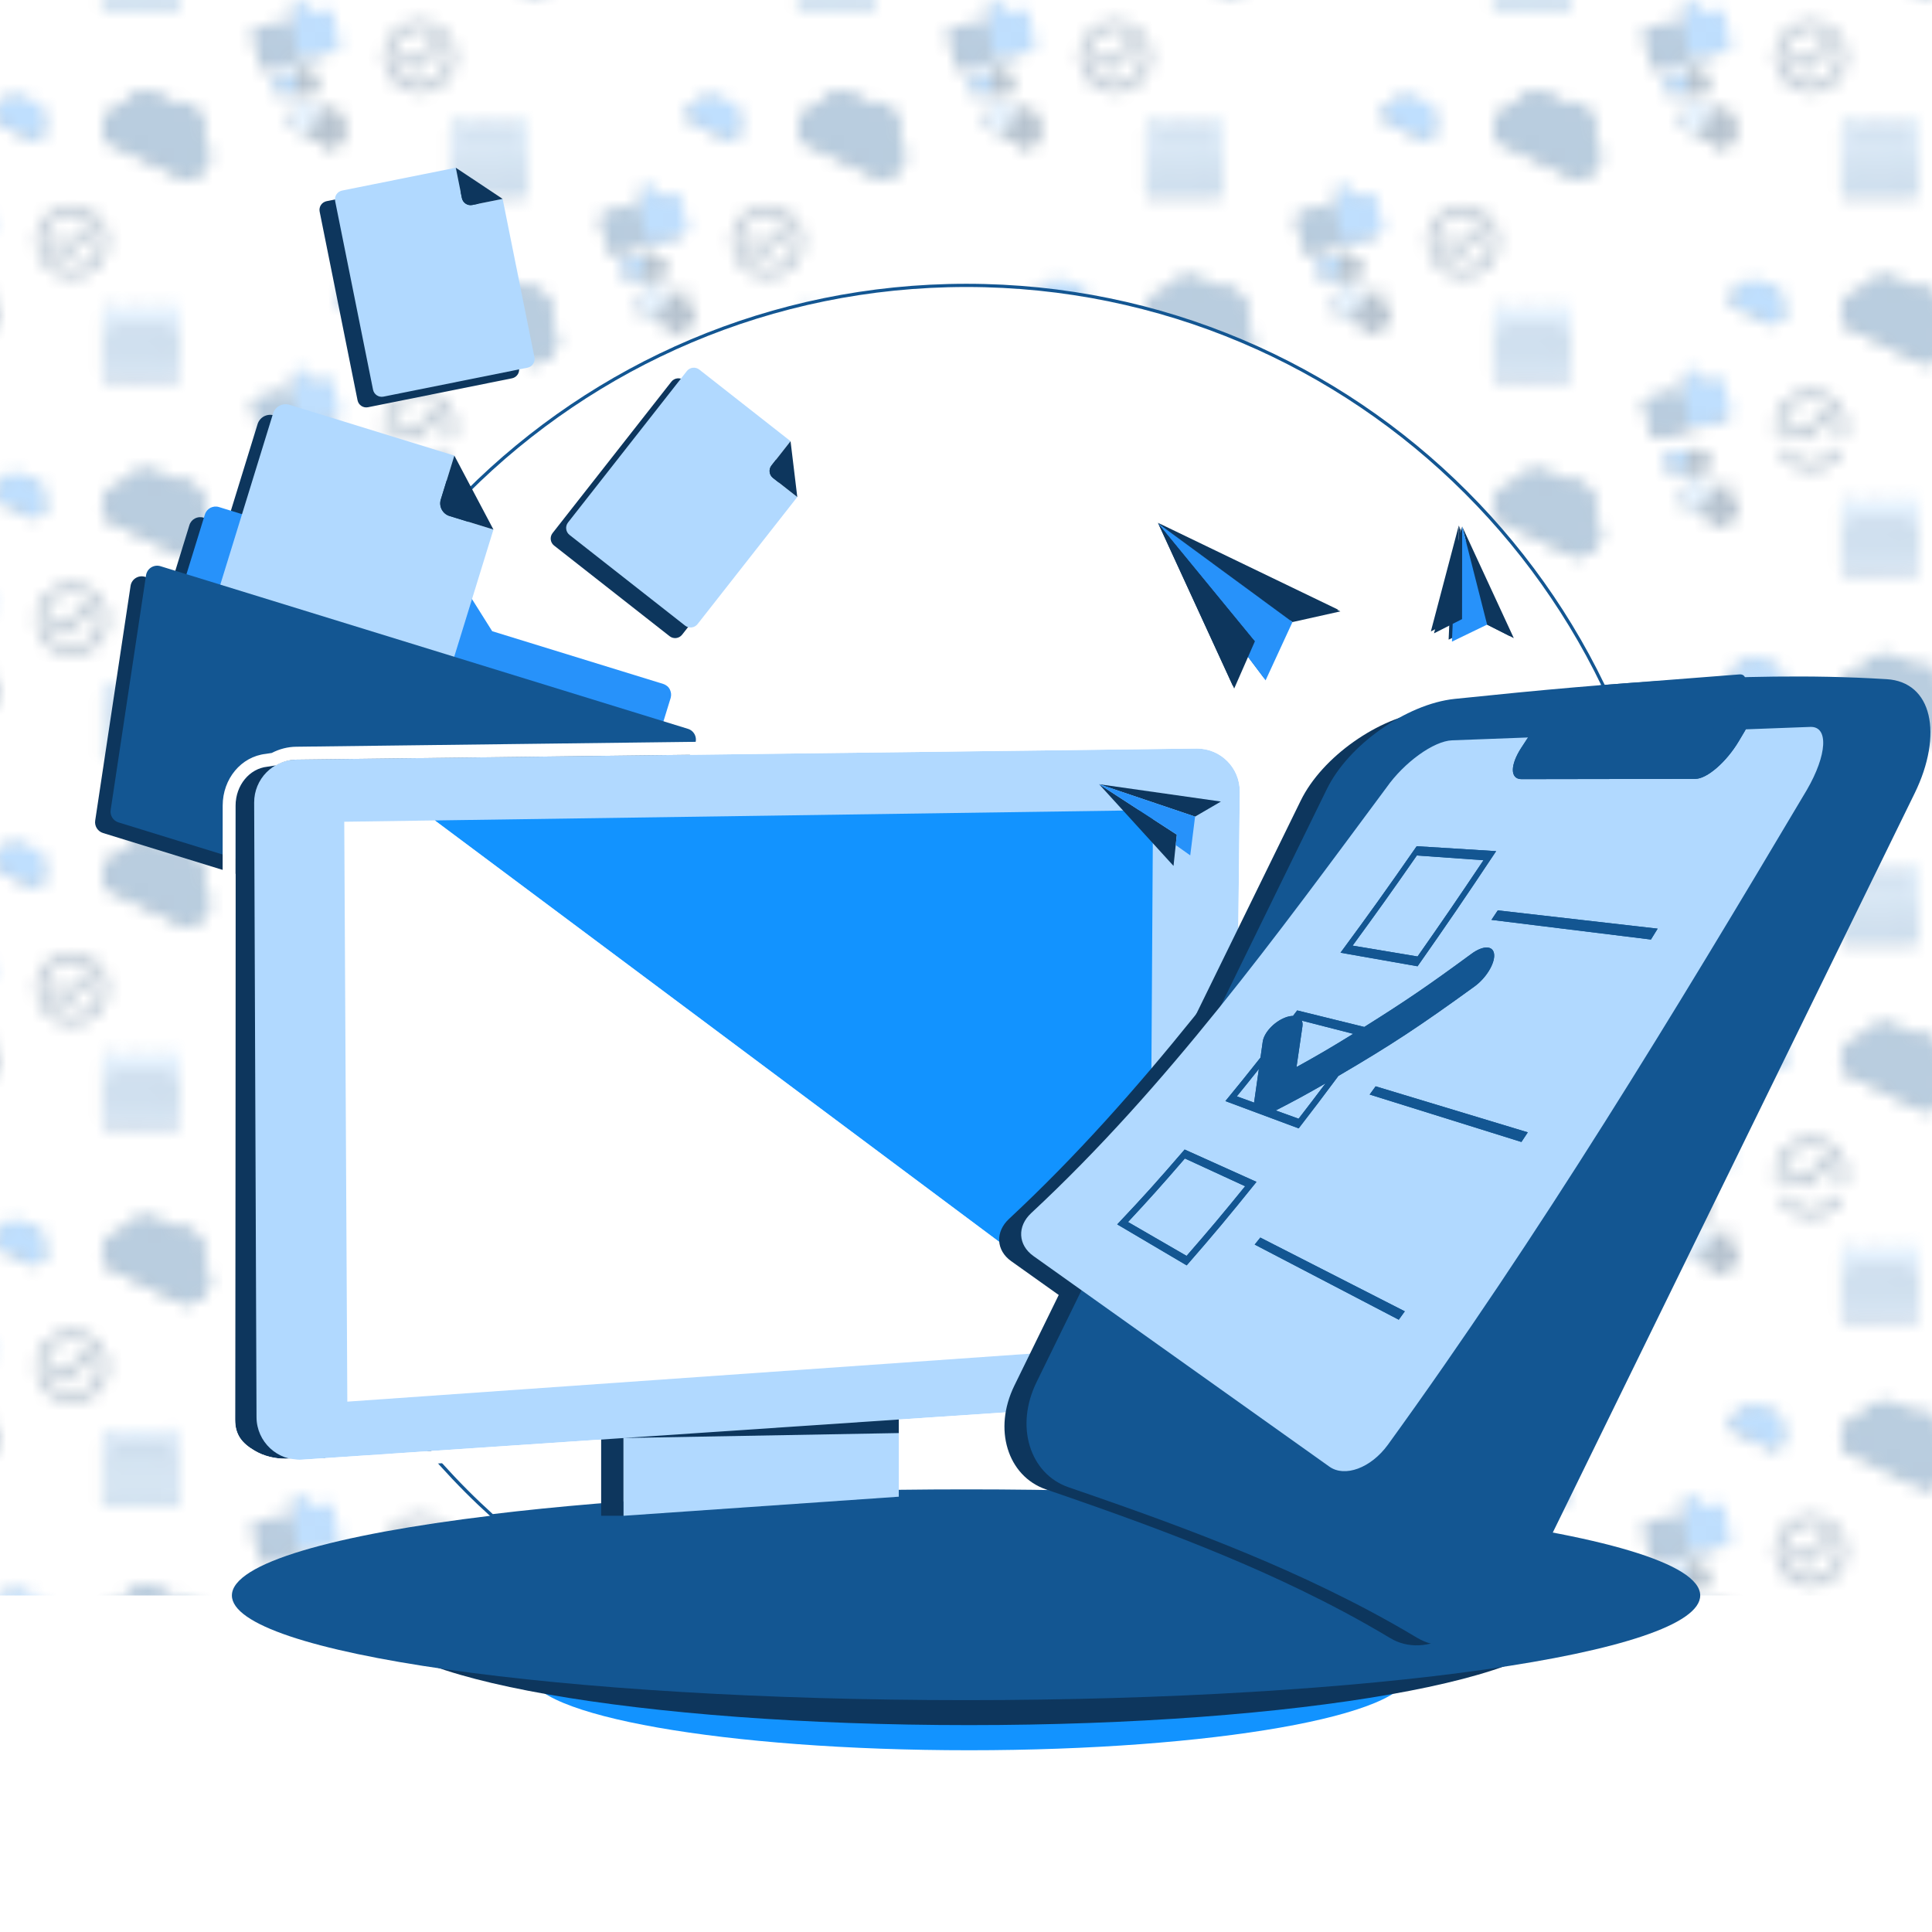 <?xml version="1.0" encoding="UTF-8"?>
<svg xmlns="http://www.w3.org/2000/svg" xmlns:xlink="http://www.w3.org/1999/xlink" version="1.1" viewBox="0 0 150 149.998">
  <defs>
    <style>
      .cls-1 {
        fill: none;
      }

      .cls-1, .cls-2, .cls-3, .cls-4, .cls-5, .cls-6, .cls-7, .cls-8, .cls-9, .cls-10, .cls-11, .cls-12 {
        stroke-width: 0px;
      }

      .cls-2 {
        fill: #0d365d;
      }

      .cls-3 {
        fill: #0d365d;
      }

      .cls-4 {
        fill: #135692;
      }

      .cls-13 {
        stroke: #135692;
        stroke-miterlimit: 10;
        stroke-width: .25px;
      }

      .cls-13, .cls-10 {
        fill: #fff;
      }

      .cls-5 {
        fill: #2792fa;
      }

      .cls-6 {
        fill: #b1d9ff;
      }

      .cls-7 {
        fill: #b1d9ff;
      }

      .cls-8 {
        fill: #2792fa;
      }

      .cls-9 {
        fill: #1293ff;
      }

      .cls-11 {
        fill: #135692;
      }

      .cls-12 {
        fill: url(#Pattern);
        opacity: .3;
      }
    </style>
    <pattern id="Pattern" x="0" y="0" width="54" height="57.325" patternTransform="translate(-175 324.999)" patternUnits="userSpaceOnUse" viewBox="0 0 54 57.325">
      <g>
        <rect class="cls-1" width="54" height="57.325"/>
        <g>
          <path class="cls-2" d="M55.968,50.238c-.247.519-.704.867-1.226.99-.121.031-.244.048-.368.05l-6.107-2.904-.144-.227c-.248-.472-.278-1.051-.031-1.57.269-.566.804-.921,1.381-.982l.002-.004c.569-.936,1.766-1.307,2.778-.826.31.147.567.358.765.611.495-.149,1.042-.119,1.542.119,1.023.487,1.489,1.671,1.096,2.712.494.531.644,1.331.312,2.03Z"/>
          <path class="cls-2" d="M43.369,47.703c-.125.262-.356.439-.62.501-.061.016-.123.024-.186.025l-3.089-1.469-.073-.115c-.126-.239-.141-.532-.016-.794.136-.286.407-.466.699-.497l.001-.002c.288-.473.893-.661,1.405-.418.157.075.287.181.387.309.25-.075.527-.06.78.06.518.246.753.845.554,1.372.25.269.326.673.158,1.027Z"/>
          <path class="cls-2" d="M45.588,58.877c-1.542,0-2.796-1.254-2.796-2.796s1.254-2.796,2.796-2.796,2.796,1.254,2.796,2.796-1.254,2.796-2.796,2.796ZM45.588,53.946c-1.177,0-2.134.958-2.134,2.134s.958,2.134,2.134,2.134,2.134-.957,2.134-2.134-.957-2.134-2.134-2.134Z"/>
          <path class="cls-2" d="M45.108,57.236c-.088,0-.172-.035-.234-.097l-.69-.69c-.129-.129-.129-.339,0-.468s.339-.129.468,0l.456.456,1.416-1.416c.129-.129.339-.129.468,0s.129.339,0,.468l-1.65,1.65c-.062.062-.146.097-.234.097Z"/>
          <path class="cls-4" d="M56.088,50.139c-.247.519-.704.867-1.226.99-.121.031-.244.048-.368.05l-6.107-2.904-.144-.227c-.248-.472-.278-1.051-.031-1.57.269-.566.804-.921,1.381-.982l.002-.004c.569-.936,1.766-1.307,2.778-.826.31.147.567.358.765.611.495-.149,1.042-.119,1.542.119,1.023.487,1.489,1.671,1.096,2.712.494.531.644,1.331.312,2.03Z"/>
          <path class="cls-8" d="M43.49,47.604c-.125.262-.356.439-.62.501-.061.016-.123.024-.186.025l-3.089-1.469-.073-.115c-.126-.239-.141-.532-.016-.794.136-.286.407-.466.699-.497l.001-.002c.288-.473.893-.661,1.405-.418.157.075.287.181.387.309.25-.075.527-.06.78.06.518.246.753.845.554,1.372.25.269.326.673.158,1.027Z"/>
          <g>
            <path class="cls-2" d="M53.597,32.687h-.57v-.318c0-.037-.03-.067-.067-.067h-.102c-.037,0-.067.03-.067.067v.318h-1.781v-.318c0-.037-.03-.067-.067-.067h-.102c-.037,0-.067.03-.067.067v.318h-1.79v-.318c0-.037-.03-.067-.067-.067h-.102c-.037,0-.067.03-.067.067v.318h-.559c-.133,0-.24.108-.24.24v5.173c0,.133.108.24.24.24h5.405c.133,0,.24-.108.24-.24v-5.173c0-.133-.108-.24-.24-.24Z"/>
            <g>
              <rect class="cls-6" x="48.04" y="32.557" width="5.949" height="5.714" rx=".243" ry=".243"/>
              <rect class="cls-4" x="48.422" y="34.688" width=".853" height=".853" rx=".193" ry=".193"/>
              <rect class="cls-4" x="49.51" y="34.688" width=".853" height=".853" rx=".193" ry=".193"/>
              <rect class="cls-4" x="50.599" y="34.688" width=".853" height=".853" rx=".193" ry=".193"/>
              <rect class="cls-4" x="51.688" y="34.688" width=".853" height=".853" rx=".193" ry=".193"/>
              <rect class="cls-4" x="52.776" y="34.688" width=".853" height=".853" rx=".193" ry=".193"/>
              <rect class="cls-4" x="48.422" y="35.875" width=".853" height=".853" rx=".193" ry=".193"/>
              <rect class="cls-4" x="49.51" y="35.875" width=".853" height=".853" rx=".193" ry=".193"/>
              <rect class="cls-4" x="50.599" y="35.875" width=".853" height=".853" rx=".193" ry=".193"/>
              <rect class="cls-4" x="51.688" y="35.875" width=".853" height=".853" rx=".193" ry=".193"/>
              <rect class="cls-4" x="52.776" y="35.875" width=".853" height=".853" rx=".193" ry=".193"/>
              <rect class="cls-4" x="48.422" y="37.063" width=".853" height=".853" rx=".193" ry=".193"/>
              <rect class="cls-4" x="49.51" y="37.063" width=".853" height=".853" rx=".193" ry=".193"/>
              <rect class="cls-4" x="50.599" y="37.063" width=".853" height=".853" rx=".193" ry=".193"/>
              <rect class="cls-4" x="51.688" y="37.063" width=".853" height=".853" rx=".193" ry=".193"/>
              <rect class="cls-4" x="52.776" y="37.063" width=".853" height=".853" rx=".193" ry=".193"/>
              <rect class="cls-4" x="48.422" y="33.581" width="5.208" height=".552" rx=".154" ry=".154"/>
              <rect class="cls-8" x="48.848" y="32.168" width=".238" height=".712" rx=".067" ry=".067"/>
              <rect class="cls-8" x="50.895" y="32.168" width=".238" height=".712" rx=".067" ry=".067"/>
              <rect class="cls-8" x="52.933" y="32.168" width=".238" height=".712" rx=".067" ry=".067"/>
            </g>
          </g>
        </g>
        <g>
          <g>
            <path class="cls-2" d="M35.822,56.277l-.038-.144.386-.101c.169.165.416.242.661.177l1.95-.513c.263-.069.419-.338.35-.6l-.559-2.126c-.069-.263-.338-.419-.601-.35l-1.326.349-.254-.963c-.024-.092-.119-.148-.212-.123l-.317.084c-.072.019-.124.082-.129.156l-.084,1.262c-.123.161-.177.374-.125.586l-.29.076-.085-.325c-.031-.119-.153-.19-.272-.159l-2.12.558c-.119.031-.19.153-.159.272l.673,2.557c.031.119.153.19.272.159l2.12-.558c.119-.031.19-.153.159-.272Z"/>
            <path class="cls-2" d="M35.666,58.902l.002-.074.197.005c.057.102.164.172.289.176l.997.027c.134.004.246-.102.25-.236l.029-1.086c.004-.134-.102-.246-.236-.25l-.678-.018.013-.492c.001-.047-.036-.087-.083-.088l-.162-.004c-.037-.001-.07.022-.083.056l-.215.587c-.081.06-.136.153-.141.261l-.148-.004.004-.166c.002-.061-.046-.111-.107-.113l-1.083-.029c-.061-.002-.111.046-.113.107l-.035,1.307c-.002.061.046.111.107.113l1.083.029c.061.002.111-.046.113-.107Z"/>
          </g>
          <g>
            <path class="cls-8" d="M38.173,52.369l-1.352.356-.258-.982c-.025-.094-.121-.151-.216-.126l-.324.085c-.073.019-.126.083-.131.159l-.086,1.286c-.126.165-.181.381-.128.597l-.295.078.56,2.129.393-.103c.172.168.424.246.674.181l1.988-.523c.268-.07.428-.345.357-.612l-.57-2.167c-.07-.268-.345-.428-.612-.357Z"/>
            <path class="cls-4" d="M35.018,53.329l-2.161.569c-.121.032-.194.156-.162.277l.686,2.607c.032.121.156.194.277.162l2.161-.569c.121-.032.194-.156.162-.277l-.039-.147-.56-2.129-.087-.331c-.032-.121-.156-.194-.277-.162Z"/>
          </g>
          <g>
            <path class="cls-2" d="M37.38,57.308l-.691-.019.014-.502c.001-.048-.037-.088-.085-.09l-.165-.004c-.037-.001-.071.022-.084.057l-.219.599c-.083.061-.139.156-.143.266l-.151-.004-.029,1.088.201.005c.058.104.167.176.295.179l1.016.027c.137.004.251-.104.254-.241l.03-1.108c.004-.137-.104-.251-.241-.254Z"/>
            <path class="cls-8" d="M35.75,57.326l-1.105-.03c-.062-.002-.114.047-.115.109l-.036,1.332c-.002.062.047.114.109.115l1.105.03c.062.002.114-.047.115-.109l.002-.075.029-1.088.005-.169c.002-.062-.047-.114-.109-.115Z"/>
          </g>
          <g>
            <path class="cls-2" d="M26.597,47.018h-.57v-.318c0-.037-.03-.067-.067-.067h-.102c-.037,0-.067.03-.067.067v.318h-1.781v-.318c0-.037-.03-.067-.067-.067h-.102c-.037,0-.067.03-.067.067v.318h-1.79v-.318c0-.037-.03-.067-.067-.067h-.102c-.037,0-.067.03-.067.067v.318h-.559c-.133,0-.24.108-.24.24v5.173c0,.133.108.24.24.24h5.405c.133,0,.24-.108.24-.24v-5.173c0-.133-.108-.24-.24-.24Z"/>
            <g>
              <rect class="cls-6" x="21.04" y="46.888" width="5.949" height="5.714" rx=".243" ry=".243"/>
              <rect class="cls-4" x="21.422" y="49.019" width=".853" height=".853" rx=".193" ry=".193"/>
              <rect class="cls-4" x="22.51" y="49.019" width=".853" height=".853" rx=".193" ry=".193"/>
              <rect class="cls-4" x="23.599" y="49.019" width=".853" height=".853" rx=".193" ry=".193"/>
              <rect class="cls-4" x="24.688" y="49.019" width=".853" height=".853" rx=".193" ry=".193"/>
              <rect class="cls-4" x="25.776" y="49.019" width=".853" height=".853" rx=".193" ry=".193"/>
              <rect class="cls-4" x="21.422" y="50.206" width=".853" height=".853" rx=".193" ry=".193"/>
              <rect class="cls-4" x="22.51" y="50.206" width=".853" height=".853" rx=".193" ry=".193"/>
              <rect class="cls-4" x="23.599" y="50.206" width=".853" height=".853" rx=".193" ry=".193"/>
              <rect class="cls-4" x="24.688" y="50.206" width=".853" height=".853" rx=".193" ry=".193"/>
              <rect class="cls-4" x="25.776" y="50.206" width=".853" height=".853" rx=".193" ry=".193"/>
              <rect class="cls-4" x="21.422" y="51.394" width=".853" height=".853" rx=".193" ry=".193"/>
              <rect class="cls-4" x="22.51" y="51.394" width=".853" height=".853" rx=".193" ry=".193"/>
              <rect class="cls-4" x="23.599" y="51.394" width=".853" height=".853" rx=".193" ry=".193"/>
              <rect class="cls-4" x="24.688" y="51.394" width=".853" height=".853" rx=".193" ry=".193"/>
              <rect class="cls-4" x="25.776" y="51.394" width=".853" height=".853" rx=".193" ry=".193"/>
              <rect class="cls-4" x="21.422" y="47.913" width="5.208" height=".552" rx=".154" ry=".154"/>
              <rect class="cls-8" x="21.848" y="46.499" width=".238" height=".712" rx=".067" ry=".067"/>
              <rect class="cls-8" x="23.895" y="46.499" width=".238" height=".712" rx=".067" ry=".067"/>
              <rect class="cls-8" x="25.933" y="46.499" width=".238" height=".712" rx=".067" ry=".067"/>
            </g>
          </g>
        </g>
        <g>
          <g>
            <path class="cls-2" d="M8.822,41.946l-.038-.144.386-.101c.169.165.416.242.661.177l1.95-.513c.263-.069.419-.338.35-.6l-.559-2.126c-.069-.263-.338-.419-.601-.35l-1.326.349-.254-.963c-.024-.092-.119-.148-.212-.123l-.317.084c-.072.019-.124.082-.129.156l-.084,1.262c-.123.161-.177.374-.125.586l-.29.076-.085-.325c-.031-.119-.153-.19-.272-.159l-2.12.558c-.119.031-.19.153-.159.272l.673,2.557c.031.119.153.19.272.159l2.12-.558c.119-.031.19-.153.159-.272Z"/>
            <path class="cls-2" d="M8.666,44.57l.002-.074.197.005c.057.102.164.172.289.176l.997.027c.134.004.246-.102.25-.236l.029-1.086c.004-.134-.102-.246-.236-.25l-.678-.018.013-.492c.001-.047-.036-.087-.083-.088l-.162-.004c-.037-.001-.07.022-.083.056l-.215.587c-.081.06-.136.153-.141.261l-.148-.004.004-.166c.002-.061-.046-.111-.107-.113l-1.083-.029c-.061-.002-.111.046-.113.107l-.035,1.307c-.002.061.046.111.107.113l1.083.029c.061.002.111-.046.113-.107Z"/>
            <path class="cls-2" d="M12.608,46.91l-.824-.442.321-.598c.031-.057.009-.129-.048-.16l-.197-.106c-.045-.024-.1-.017-.137.018l-.628.59c-.136.023-.262.104-.335.234l-.18-.097.108-.202c.04-.074.012-.166-.062-.206l-1.317-.706c-.074-.04-.166-.012-.206.062l-.852,1.588c-.04.074-.012.166.062.206l1.317.706c.074.04.166.012.206-.062l.048-.089.24.128c.008.161.095.314.247.395l1.211.65c.163.087.366.026.454-.137l.708-1.32c.087-.163.026-.366-.137-.454Z"/>
          </g>
          <path class="cls-2" d="M1.968,50.238c-.247.519-.704.867-1.226.99-.121.031-.244.048-.368.05l-6.107-2.904-.144-.227c-.248-.472-.278-1.051-.031-1.57.269-.566.804-.921,1.381-.982l.002-.004c.569-.936,1.766-1.307,2.778-.826.31.147.567.358.765.611.495-.149,1.042-.119,1.542.119,1.023.487,1.489,1.671,1.096,2.712.494.531.644,1.331.312,2.03Z"/>
          <path class="cls-4" d="M2.088,50.139c-.247.519-.704.867-1.226.99-.121.031-.244.048-.368.05l-6.107-2.904-.144-.227c-.248-.472-.278-1.051-.031-1.57.269-.566.804-.921,1.381-.982l.002-.004c.569-.936,1.766-1.307,2.778-.826.31.147.567.358.765.611.495-.149,1.042-.119,1.542.119,1.023.487,1.489,1.671,1.096,2.712.494.531.644,1.331.312,2.03Z"/>
          <g>
            <path class="cls-8" d="M11.173,38.038l-1.352.356-.258-.982c-.025-.094-.121-.151-.216-.126l-.324.085c-.073.019-.126.083-.131.159l-.086,1.286c-.126.165-.181.381-.128.597l-.295.078.56,2.129.393-.103c.172.168.424.246.674.181l1.988-.523c.268-.07.428-.345.357-.612l-.57-2.167c-.07-.268-.345-.428-.612-.357Z"/>
            <path class="cls-4" d="M8.018,38.998l-2.161.569c-.121.032-.194.156-.162.277l.686,2.607c.032.121.156.194.277.162l2.161-.569c.121-.032.194-.156.162-.277l-.039-.147-.56-2.129-.087-.331c-.032-.121-.156-.194-.277-.162Z"/>
          </g>
          <g>
            <path class="cls-2" d="M10.38,42.977l-.691-.019.014-.502c.001-.048-.037-.088-.085-.09l-.165-.004c-.037-.001-.071.022-.084.057l-.219.599c-.083.061-.139.156-.143.266l-.151-.004-.029,1.088.201.005c.058.104.167.176.295.179l1.016.027c.137.004.251-.104.254-.241l.03-1.108c.004-.137-.104-.251-.241-.254Z"/>
            <path class="cls-8" d="M8.75,42.995l-1.105-.03c-.062-.002-.114.047-.115.109l-.036,1.332c-.002.062.047.114.109.115l1.105.03c.062.002.114-.047.115-.109l.002-.075.029-1.088.005-.169c.002-.062-.047-.114-.109-.115Z"/>
          </g>
          <g>
            <path class="cls-2" d="M12.842,46.828l-.84-.45.327-.61c.031-.059.009-.132-.049-.163l-.201-.108c-.046-.024-.102-.017-.139.018l-.64.602c-.139.024-.267.106-.341.238l-.183-.098-.709,1.322.244.131c.008.164.097.32.252.403l1.235.662c.166.089.373.027.463-.14l.722-1.346c.089-.166.027-.373-.14-.463Z"/>
            <path class="cls-6" d="M10.822,45.841l-1.342-.72c-.075-.04-.169-.012-.21.063l-.869,1.619c-.04.075-.012.169.063.21l1.342.72c.075.04.169.012.21-.063l.049-.091.709-1.322.11-.206c.04-.075.012-.169-.063-.21Z"/>
          </g>
        </g>
        <g>
          <path class="cls-2" d="M55.968,21.576c-.247.519-.704.867-1.226.99-.121.031-.244.048-.368.05l-6.107-2.904-.144-.227c-.248-.472-.278-1.051-.031-1.57.269-.566.804-.921,1.381-.982l.002-.004c.569-.936,1.766-1.307,2.778-.826.31.147.567.358.765.611.495-.149,1.042-.119,1.542.119,1.023.487,1.489,1.671,1.096,2.712.494.531.644,1.331.312,2.03Z"/>
          <path class="cls-2" d="M43.369,19.041c-.125.262-.356.439-.62.501-.061.016-.123.024-.186.025l-3.089-1.469-.073-.115c-.126-.239-.141-.532-.016-.794.136-.286.407-.466.699-.497l.001-.002c.288-.473.893-.661,1.405-.418.157.075.287.181.387.309.25-.075.527-.06.78.06.518.246.753.845.554,1.372.25.269.326.673.158,1.027Z"/>
          <path class="cls-2" d="M45.588,30.214c-1.542,0-2.796-1.254-2.796-2.796s1.254-2.796,2.796-2.796,2.796,1.254,2.796,2.796-1.254,2.796-2.796,2.796ZM45.588,25.284c-1.177,0-2.134.958-2.134,2.134s.958,2.134,2.134,2.134,2.134-.957,2.134-2.134-.957-2.134-2.134-2.134Z"/>
          <path class="cls-2" d="M45.108,28.574c-.088,0-.172-.035-.234-.097l-.69-.69c-.129-.129-.129-.339,0-.468s.339-.129.468,0l.456.456,1.416-1.416c.129-.129.339-.129.468,0s.129.339,0,.468l-1.65,1.65c-.062.062-.146.097-.234.097Z"/>
          <path class="cls-4" d="M56.088,21.476c-.247.519-.704.867-1.226.99-.121.031-.244.048-.368.05l-6.107-2.904-.144-.227c-.248-.472-.278-1.051-.031-1.57.269-.566.804-.921,1.381-.982l.002-.004c.569-.936,1.766-1.307,2.778-.826.31.147.567.358.765.611.495-.149,1.042-.119,1.542.119,1.023.487,1.489,1.671,1.096,2.712.494.531.644,1.331.312,2.03Z"/>
          <path class="cls-8" d="M43.49,18.941c-.125.262-.356.439-.62.501-.061.016-.123.024-.186.025l-3.089-1.469-.073-.115c-.126-.239-.141-.532-.016-.794.136-.286.407-.466.699-.497l.001-.002c.288-.473.893-.661,1.405-.418.157.075.287.181.387.309.25-.075.527-.06.78.06.518.246.753.845.554,1.372.25.269.326.673.158,1.027Z"/>
          <g>
            <path class="cls-2" d="M53.597,4.024h-.57v-.318c0-.037-.03-.067-.067-.067h-.102c-.037,0-.067.03-.067.067v.318h-1.781v-.318c0-.037-.03-.067-.067-.067h-.102c-.037,0-.067.03-.067.067v.318h-1.79v-.318c0-.037-.03-.067-.067-.067h-.102c-.037,0-.067.03-.067.067v.318h-.559c-.133,0-.24.108-.24.24v5.173c0,.133.108.24.24.24h5.405c.133,0,.24-.108.24-.24v-5.173c0-.133-.108-.24-.24-.24Z"/>
            <g>
              <rect class="cls-6" x="48.04" y="3.894" width="5.949" height="5.714" rx=".243" ry=".243"/>
              <rect class="cls-4" x="48.422" y="6.025" width=".853" height=".853" rx=".193" ry=".193"/>
              <rect class="cls-4" x="49.51" y="6.025" width=".853" height=".853" rx=".193" ry=".193"/>
              <rect class="cls-4" x="50.599" y="6.025" width=".853" height=".853" rx=".193" ry=".193"/>
              <rect class="cls-4" x="51.688" y="6.025" width=".853" height=".853" rx=".193" ry=".193"/>
              <rect class="cls-4" x="52.776" y="6.025" width=".853" height=".853" rx=".193" ry=".193"/>
              <rect class="cls-4" x="48.422" y="7.213" width=".853" height=".853" rx=".193" ry=".193"/>
              <rect class="cls-4" x="49.51" y="7.213" width=".853" height=".853" rx=".193" ry=".193"/>
              <rect class="cls-4" x="50.599" y="7.213" width=".853" height=".853" rx=".193" ry=".193"/>
              <rect class="cls-4" x="51.688" y="7.213" width=".853" height=".853" rx=".193" ry=".193"/>
              <rect class="cls-4" x="52.776" y="7.213" width=".853" height=".853" rx=".193" ry=".193"/>
              <rect class="cls-4" x="48.422" y="8.4" width=".853" height=".853" rx=".193" ry=".193"/>
              <rect class="cls-4" x="49.51" y="8.4" width=".853" height=".853" rx=".193" ry=".193"/>
              <rect class="cls-4" x="50.599" y="8.4" width=".853" height=".853" rx=".193" ry=".193"/>
              <rect class="cls-4" x="51.688" y="8.4" width=".853" height=".853" rx=".193" ry=".193"/>
              <rect class="cls-4" x="52.776" y="8.4" width=".853" height=".853" rx=".193" ry=".193"/>
              <rect class="cls-4" x="48.422" y="4.919" width="5.208" height=".552" rx=".154" ry=".154"/>
              <rect class="cls-8" x="48.848" y="3.505" width=".238" height=".712" rx=".067" ry=".067"/>
              <rect class="cls-8" x="50.895" y="3.505" width=".238" height=".712" rx=".067" ry=".067"/>
              <rect class="cls-8" x="52.933" y="3.505" width=".238" height=".712" rx=".067" ry=".067"/>
            </g>
          </g>
        </g>
        <g>
          <g>
            <path class="cls-2" d="M35.822,27.614l-.038-.144.386-.101c.169.165.416.242.661.177l1.95-.513c.263-.069.419-.338.35-.6l-.559-2.126c-.069-.263-.338-.419-.601-.35l-1.326.349-.254-.963c-.024-.092-.119-.148-.212-.123l-.317.084c-.072.019-.124.082-.129.156l-.084,1.262c-.123.161-.177.374-.125.586l-.29.076-.085-.325c-.031-.119-.153-.19-.272-.159l-2.12.558c-.119.031-.19.153-.159.272l.673,2.557c.031.119.153.19.272.159l2.12-.558c.119-.031.19-.153.159-.272Z"/>
            <path class="cls-2" d="M35.666,30.239l.002-.074.197.005c.057.102.164.172.289.176l.997.027c.134.004.246-.102.25-.236l.029-1.086c.004-.134-.102-.246-.236-.25l-.678-.018.013-.492c.001-.047-.036-.087-.083-.088l-.162-.004c-.037-.001-.07.022-.083.056l-.215.587c-.081.06-.136.153-.141.261l-.148-.004.004-.166c.002-.061-.046-.111-.107-.113l-1.083-.029c-.061-.002-.111.046-.113.107l-.035,1.307c-.002.061.046.111.107.113l1.083.029c.061.002.111-.046.113-.107Z"/>
            <path class="cls-2" d="M39.608,32.578l-.824-.442.321-.598c.031-.057.009-.129-.048-.16l-.197-.106c-.045-.024-.1-.017-.137.018l-.628.59c-.136.023-.262.104-.335.234l-.18-.097.108-.202c.04-.074.012-.166-.062-.206l-1.317-.706c-.074-.04-.166-.012-.206.062l-.852,1.588c-.04.074-.012.166.062.206l1.317.706c.074.04.166.012.206-.062l.048-.089.24.128c.008.161.095.314.247.395l1.211.65c.163.087.366.026.454-.137l.708-1.32c.087-.163.026-.366-.137-.454Z"/>
          </g>
          <path class="cls-2" d="M28.968,35.907c-.247.519-.704.867-1.226.99-.121.031-.244.048-.368.05l-6.107-2.904-.144-.227c-.248-.472-.278-1.051-.031-1.57.269-.566.804-.921,1.381-.982l.002-.004c.569-.936,1.766-1.307,2.778-.826.31.147.567.358.765.611.495-.149,1.042-.119,1.542.119,1.023.487,1.489,1.671,1.096,2.712.494.531.644,1.331.312,2.03Z"/>
          <path class="cls-2" d="M16.369,33.372c-.125.262-.356.439-.62.501-.061.016-.123.024-.186.025l-3.089-1.469-.073-.115c-.126-.239-.141-.532-.016-.794.136-.286.407-.466.699-.497l.001-.002c.288-.473.893-.661,1.405-.418.157.075.287.181.387.309.25-.075.527-.06.78.06.518.246.753.845.554,1.372.25.269.326.673.158,1.027Z"/>
          <path class="cls-2" d="M18.588,44.545c-1.542,0-2.796-1.254-2.796-2.796s1.254-2.796,2.796-2.796,2.796,1.254,2.796,2.796-1.254,2.796-2.796,2.796ZM18.588,39.615c-1.177,0-2.134.958-2.134,2.134s.958,2.134,2.134,2.134,2.134-.957,2.134-2.134-.957-2.134-2.134-2.134Z"/>
          <path class="cls-2" d="M18.108,42.905c-.088,0-.172-.035-.234-.097l-.69-.69c-.129-.129-.129-.339,0-.468s.339-.129.468,0l.456.456,1.416-1.416c.129-.129.339-.129.468,0s.129.339,0,.468l-1.65,1.65c-.062.062-.146.097-.234.097Z"/>
          <path class="cls-4" d="M29.088,35.807c-.247.519-.704.867-1.226.99-.121.031-.244.048-.368.05l-6.107-2.904-.144-.227c-.248-.472-.278-1.051-.031-1.57.269-.566.804-.921,1.381-.982l.002-.004c.569-.936,1.766-1.307,2.778-.826.31.147.567.358.765.611.495-.149,1.042-.119,1.542.119,1.023.487,1.489,1.671,1.096,2.712.494.531.644,1.331.312,2.03Z"/>
          <path class="cls-8" d="M16.49,33.272c-.125.262-.356.439-.62.501-.061.016-.123.024-.186.025l-3.089-1.469-.073-.115c-.126-.239-.141-.532-.016-.794.136-.286.407-.466.699-.497l.001-.002c.288-.473.893-.661,1.405-.418.157.075.287.181.387.309.25-.075.527-.06.78.06.518.246.753.845.554,1.372.25.269.326.673.158,1.027Z"/>
          <g>
            <path class="cls-8" d="M38.173,23.706l-1.352.356-.258-.982c-.025-.094-.121-.151-.216-.126l-.324.085c-.073.019-.126.083-.131.159l-.086,1.286c-.126.165-.181.381-.128.597l-.295.078.56,2.129.393-.103c.172.168.424.246.674.181l1.988-.523c.268-.07.428-.345.357-.612l-.57-2.167c-.07-.268-.345-.428-.612-.357Z"/>
            <path class="cls-4" d="M35.018,24.667l-2.161.569c-.121.032-.194.156-.162.277l.686,2.607c.032.121.156.194.277.162l2.161-.569c.121-.032.194-.156.162-.277l-.039-.147-.56-2.129-.087-.331c-.032-.121-.156-.194-.277-.162Z"/>
          </g>
          <g>
            <path class="cls-2" d="M37.38,28.646l-.691-.019.014-.502c.001-.048-.037-.088-.085-.09l-.165-.004c-.037-.001-.071.022-.084.057l-.219.599c-.083.061-.139.156-.143.266l-.151-.004-.029,1.088.201.005c.058.104.167.176.295.179l1.016.027c.137.004.251-.104.254-.241l.03-1.108c.004-.137-.104-.251-.241-.254Z"/>
            <path class="cls-8" d="M35.75,28.664l-1.105-.03c-.062-.002-.114.047-.115.109l-.036,1.332c-.002.062.047.114.109.115l1.105.03c.062.002.114-.047.115-.109l.002-.075.029-1.088.005-.169c.002-.062-.047-.114-.109-.115Z"/>
          </g>
          <g>
            <path class="cls-2" d="M39.842,32.496l-.84-.45.327-.61c.031-.059.009-.132-.049-.163l-.201-.108c-.046-.024-.102-.017-.139.018l-.64.602c-.139.024-.267.106-.341.238l-.183-.098-.709,1.322.244.131c.008.164.097.32.252.403l1.235.662c.166.089.373.027.463-.14l.722-1.346c.089-.166.027-.373-.14-.463Z"/>
            <path class="cls-6" d="M37.822,31.51l-1.342-.72c-.075-.04-.169-.012-.21.063l-.869,1.619c-.04.075-.012.169.063.21l1.342.72c.075.04.169.012.21-.063l.049-.091.709-1.322.11-.206c.04-.075.012-.169-.063-.21Z"/>
          </g>
          <g>
            <path class="cls-2" d="M26.597,18.355h-.57v-.318c0-.037-.03-.067-.067-.067h-.102c-.037,0-.067.03-.067.067v.318h-1.781v-.318c0-.037-.03-.067-.067-.067h-.102c-.037,0-.067.03-.067.067v.318h-1.79v-.318c0-.037-.03-.067-.067-.067h-.102c-.037,0-.067.03-.067.067v.318h-.559c-.133,0-.24.108-.24.24v5.173c0,.133.108.24.24.24h5.405c.133,0,.24-.108.24-.24v-5.173c0-.133-.108-.24-.24-.24Z"/>
            <g>
              <rect class="cls-6" x="21.04" y="18.226" width="5.949" height="5.714" rx=".243" ry=".243"/>
              <rect class="cls-4" x="21.422" y="20.356" width=".853" height=".853" rx=".193" ry=".193"/>
              <rect class="cls-4" x="22.51" y="20.356" width=".853" height=".853" rx=".193" ry=".193"/>
              <rect class="cls-4" x="23.599" y="20.356" width=".853" height=".853" rx=".193" ry=".193"/>
              <rect class="cls-4" x="24.688" y="20.356" width=".853" height=".853" rx=".193" ry=".193"/>
              <rect class="cls-4" x="25.776" y="20.356" width=".853" height=".853" rx=".193" ry=".193"/>
              <rect class="cls-4" x="21.422" y="21.544" width=".853" height=".853" rx=".193" ry=".193"/>
              <rect class="cls-4" x="22.51" y="21.544" width=".853" height=".853" rx=".193" ry=".193"/>
              <rect class="cls-4" x="23.599" y="21.544" width=".853" height=".853" rx=".193" ry=".193"/>
              <rect class="cls-4" x="24.688" y="21.544" width=".853" height=".853" rx=".193" ry=".193"/>
              <rect class="cls-4" x="25.776" y="21.544" width=".853" height=".853" rx=".193" ry=".193"/>
              <rect class="cls-4" x="21.422" y="22.731" width=".853" height=".853" rx=".193" ry=".193"/>
              <rect class="cls-4" x="22.51" y="22.731" width=".853" height=".853" rx=".193" ry=".193"/>
              <rect class="cls-4" x="23.599" y="22.731" width=".853" height=".853" rx=".193" ry=".193"/>
              <rect class="cls-4" x="24.688" y="22.731" width=".853" height=".853" rx=".193" ry=".193"/>
              <rect class="cls-4" x="25.776" y="22.731" width=".853" height=".853" rx=".193" ry=".193"/>
              <rect class="cls-4" x="21.422" y="19.25" width="5.208" height=".552" rx=".154" ry=".154"/>
              <rect class="cls-8" x="21.848" y="17.837" width=".238" height=".712" rx=".067" ry=".067"/>
              <rect class="cls-8" x="23.895" y="17.837" width=".238" height=".712" rx=".067" ry=".067"/>
              <rect class="cls-8" x="25.933" y="17.837" width=".238" height=".712" rx=".067" ry=".067"/>
            </g>
          </g>
        </g>
        <g>
          <g>
            <path class="cls-2" d="M8.822,13.283l-.038-.144.386-.101c.169.165.416.242.661.177l1.95-.513c.263-.069.419-.338.35-.6l-.559-2.126c-.069-.263-.338-.419-.601-.35l-1.326.349-.254-.963c-.024-.092-.119-.148-.212-.123l-.317.084c-.072.019-.124.082-.129.156l-.084,1.262c-.123.161-.177.374-.125.586l-.29.076-.085-.325c-.031-.119-.153-.19-.272-.159l-2.12.558c-.119.031-.19.153-.159.272l.673,2.557c.031.119.153.19.272.159l2.12-.558c.119-.031.19-.153.159-.272Z"/>
            <path class="cls-2" d="M8.666,15.908l.002-.074.197.005c.057.102.164.172.289.176l.997.027c.134.004.246-.102.25-.236l.029-1.086c.004-.134-.102-.246-.236-.25l-.678-.018.013-.492c.001-.047-.036-.087-.083-.088l-.162-.004c-.037-.001-.07.022-.083.056l-.215.587c-.081.06-.136.153-.141.261l-.148-.004.004-.166c.002-.061-.046-.111-.107-.113l-1.083-.029c-.061-.002-.111.046-.113.107l-.035,1.307c-.002.061.046.111.107.113l1.083.029c.061.002.111-.046.113-.107Z"/>
            <path class="cls-2" d="M12.608,18.247l-.824-.442.321-.598c.031-.057.009-.129-.048-.16l-.197-.106c-.045-.024-.1-.017-.137.018l-.628.59c-.136.023-.262.104-.335.234l-.18-.097.108-.202c.04-.074.012-.166-.062-.206l-1.317-.706c-.074-.04-.166-.012-.206.062l-.852,1.588c-.04.074-.012.166.062.206l1.317.706c.074.04.166.012.206-.062l.048-.089.24.128c.008.161.095.314.247.395l1.211.65c.163.087.366.026.454-.137l.708-1.32c.087-.163.026-.366-.137-.454Z"/>
          </g>
          <path class="cls-2" d="M1.968,21.576c-.247.519-.704.867-1.226.99-.121.031-.244.048-.368.05l-6.107-2.904-.144-.227c-.248-.472-.278-1.051-.031-1.57.269-.566.804-.921,1.381-.982l.002-.004c.569-.936,1.766-1.307,2.778-.826.31.147.567.358.765.611.495-.149,1.042-.119,1.542.119,1.023.487,1.489,1.671,1.096,2.712.494.531.644,1.331.312,2.03Z"/>
          <path class="cls-4" d="M2.088,21.476c-.247.519-.704.867-1.226.99-.121.031-.244.048-.368.05l-6.107-2.904-.144-.227c-.248-.472-.278-1.051-.031-1.57.269-.566.804-.921,1.381-.982l.002-.004c.569-.936,1.766-1.307,2.778-.826.31.147.567.358.765.611.495-.149,1.042-.119,1.542.119,1.023.487,1.489,1.671,1.096,2.712.494.531.644,1.331.312,2.03Z"/>
          <g>
            <path class="cls-8" d="M11.173,9.375l-1.352.356-.258-.982c-.025-.094-.121-.151-.216-.126l-.324.085c-.073.019-.126.083-.131.159l-.086,1.286c-.126.165-.181.381-.128.597l-.295.078.56,2.129.393-.103c.172.168.424.246.674.181l1.988-.523c.268-.07.428-.345.357-.612l-.57-2.167c-.07-.268-.345-.428-.612-.357Z"/>
            <path class="cls-4" d="M8.018,10.336l-2.161.569c-.121.032-.194.156-.162.277l.686,2.607c.032.121.156.194.277.162l2.161-.569c.121-.032.194-.156.162-.277l-.039-.147-.56-2.129-.087-.331c-.032-.121-.156-.194-.277-.162Z"/>
          </g>
          <g>
            <path class="cls-2" d="M10.38,14.314l-.691-.019.014-.502c.001-.048-.037-.088-.085-.09l-.165-.004c-.037-.001-.071.022-.084.057l-.219.599c-.083.061-.139.156-.143.266l-.151-.004-.029,1.088.201.005c.058.104.167.176.295.179l1.016.027c.137.004.251-.104.254-.241l.03-1.108c.004-.137-.104-.251-.241-.254Z"/>
            <path class="cls-8" d="M8.75,14.333l-1.105-.03c-.062-.002-.114.047-.115.109l-.036,1.332c-.002.062.047.114.109.115l1.105.03c.062.002.114-.047.115-.109l.002-.075.029-1.088.005-.169c.002-.062-.047-.114-.109-.115Z"/>
          </g>
          <g>
            <path class="cls-2" d="M12.842,18.165l-.84-.45.327-.61c.031-.059.009-.132-.049-.163l-.201-.108c-.046-.024-.102-.017-.139.018l-.64.602c-.139.024-.267.106-.341.238l-.183-.098-.709,1.322.244.131c.008.164.097.32.252.403l1.235.662c.166.089.373.027.463-.14l.722-1.346c.089-.166.027-.373-.14-.463Z"/>
            <path class="cls-6" d="M10.822,17.179l-1.342-.72c-.075-.04-.169-.012-.21.063l-.869,1.619c-.04.075-.012.169.063.21l1.342.72c.075.04.169.012.21-.063l.049-.091.709-1.322.11-.206c.04-.075.012-.169-.063-.21Z"/>
          </g>
        </g>
        <path class="cls-2" d="M45.588,1.552c-1.542,0-2.796-1.254-2.796-2.796s1.254-2.796,2.796-2.796,2.796,1.254,2.796,2.796-1.254,2.796-2.796,2.796ZM45.588-3.379c-1.177,0-2.134.958-2.134,2.134s.958,2.134,2.134,2.134,2.134-.957,2.134-2.134-.957-2.134-2.134-2.134Z"/>
        <g>
          <g>
            <path class="cls-2" d="M35.666,1.577l.002-.074.197.005c.057.102.164.172.289.176l.997.027c.134.004.246-.102.25-.236l.029-1.086c.004-.134-.102-.246-.236-.25l-.678-.018.013-.492c.001-.047-.036-.087-.083-.088l-.162-.004c-.037-.001-.07.022-.083.056l-.215.587c-.081.06-.136.153-.141.261l-.148-.004.004-.166c.002-.061-.046-.111-.107-.113l-1.083-.029c-.061-.002-.111.046-.113.107l-.035,1.307c-.002.061.046.111.107.113l1.083.029c.061.002.111-.046.113-.107Z"/>
            <path class="cls-2" d="M39.608,3.916l-.824-.442.321-.598c.031-.057.009-.129-.048-.16l-.197-.106c-.045-.024-.1-.017-.137.018l-.628.59c-.136.023-.262.104-.335.234l-.18-.097.108-.202c.04-.074.012-.166-.062-.206l-1.317-.706c-.074-.04-.166-.012-.206.062l-.852,1.588c-.04.074-.012.166.062.206l1.317.706c.074.04.166.012.206-.062l.048-.089.24.128c.008.161.095.314.247.395l1.211.65c.163.087.366.026.454-.137l.708-1.32c.087-.163.026-.366-.137-.454Z"/>
          </g>
          <path class="cls-2" d="M28.968,7.244c-.247.519-.704.867-1.226.99-.121.031-.244.048-.368.05l-6.107-2.904-.144-.227c-.248-.472-.278-1.051-.031-1.57.269-.566.804-.921,1.381-.982l.002-.004c.569-.936,1.766-1.307,2.778-.826.31.147.567.358.765.611.495-.149,1.042-.119,1.542.119,1.023.487,1.489,1.671,1.096,2.712.494.531.644,1.331.312,2.03Z"/>
          <path class="cls-2" d="M16.369,4.71c-.125.262-.356.439-.62.501-.061.016-.123.024-.186.025l-3.089-1.469-.073-.115c-.126-.239-.141-.532-.016-.794.136-.286.407-.466.699-.497l.001-.002c.288-.473.893-.661,1.405-.418.157.075.287.181.387.309.25-.075.527-.06.78.06.518.246.753.845.554,1.372.25.269.326.673.158,1.027Z"/>
          <path class="cls-2" d="M18.588,15.883c-1.542,0-2.796-1.254-2.796-2.796s1.254-2.796,2.796-2.796,2.796,1.254,2.796,2.796-1.254,2.796-2.796,2.796ZM18.588,10.953c-1.177,0-2.134.958-2.134,2.134s.958,2.134,2.134,2.134,2.134-.957,2.134-2.134-.957-2.134-2.134-2.134Z"/>
          <path class="cls-2" d="M18.108,14.243c-.088,0-.172-.035-.234-.097l-.69-.69c-.129-.129-.129-.339,0-.468s.339-.129.468,0l.456.456,1.416-1.416c.129-.129.339-.129.468,0s.129.339,0,.468l-1.65,1.65c-.062.062-.146.097-.234.097Z"/>
          <path class="cls-4" d="M29.088,7.145c-.247.519-.704.867-1.226.99-.121.031-.244.048-.368.05l-6.107-2.904-.144-.227c-.248-.472-.278-1.051-.031-1.57.269-.566.804-.921,1.381-.982l.002-.004c.569-.936,1.766-1.307,2.778-.826.31.147.567.358.765.611.495-.149,1.042-.119,1.542.119,1.023.487,1.489,1.671,1.096,2.712.494.531.644,1.331.312,2.03Z"/>
          <path class="cls-8" d="M16.49,4.61c-.125.262-.356.439-.62.501-.061.016-.123.024-.186.025l-3.089-1.469-.073-.115c-.126-.239-.141-.532-.016-.794.136-.286.407-.466.699-.497l.001-.002c.288-.473.893-.661,1.405-.418.157.075.287.181.387.309.25-.075.527-.06.78.06.518.246.753.845.554,1.372.25.269.326.673.158,1.027Z"/>
          <g>
            <path class="cls-2" d="M37.38-.017l-.691-.019.014-.502c.001-.048-.037-.088-.085-.09l-.165-.004c-.037-.001-.071.022-.084.057l-.219.599c-.083.061-.139.156-.143.266l-.151-.004-.029,1.088.201.005c.058.104.167.176.295.179l1.016.027c.137.004.251-.104.254-.241l.03-1.108c.004-.137-.104-.251-.241-.254Z"/>
            <path class="cls-8" d="M35.75.001l-1.105-.03c-.062-.002-.114.047-.115.109l-.036,1.332c-.002.062.047.114.109.115l1.105.03c.062.002.114-.047.115-.109l.002-.075.029-1.088.005-.169c.002-.062-.047-.114-.109-.115Z"/>
          </g>
          <g>
            <path class="cls-2" d="M39.842,3.834l-.84-.45.327-.61c.031-.059.009-.132-.049-.163l-.201-.108c-.046-.024-.102-.017-.139.018l-.64.602c-.139.024-.267.106-.341.238l-.183-.098-.709,1.322.244.131c.008.164.097.32.252.403l1.235.662c.166.089.373.027.463-.14l.722-1.346c.089-.166.027-.373-.14-.463Z"/>
            <path class="cls-6" d="M37.822,2.848l-1.342-.72c-.075-.04-.169-.012-.21.063l-.869,1.619c-.04.075-.012.169.063.21l1.342.72c.075.04.169.012.21-.063l.049-.091.709-1.322.11-.206c.04-.075.012-.169-.063-.21Z"/>
          </g>
        </g>
      </g>
    </pattern>
  </defs>
  <g id="ICON">
    <path class="cls-9" d="M97.31,125.294c-.345-.051-.697-.101-1.053-.15-.044-.006-.088-.012-.133-.018-.338-.046-.682-.091-1.029-.134-.064-.008-.128-.016-.192-.024-.341-.042-.686-.083-1.036-.124-.073-.008-.146-.016-.219-.025-.35-.039-.704-.078-1.063-.115-.066-.007-.134-.013-.201-.02-.372-.038-.746-.075-1.126-.111-.025-.002-.051-.005-.076-.007-1.208-.112-2.461-.212-3.75-.299-.088-.006-.174-.012-.262-.018-.304-.02-.612-.038-.92-.057-.199-.012-.397-.024-.598-.036-.275-.015-.554-.03-.832-.044-.239-.012-.477-.025-.718-.036-.261-.012-.525-.024-.789-.035-.264-.011-.528-.022-.794-.032-.254-.01-.509-.019-.764-.028-.282-.01-.566-.018-.85-.027-.246-.007-.493-.014-.741-.021-.305-.008-.613-.014-.921-.021-.232-.005-.464-.01-.697-.014-.353-.006-.709-.01-1.064-.014-.192-.002-.383-.005-.576-.007-.553-.005-1.108-.007-1.668-.007s-1.115.003-1.668.007c-.193.002-.384.005-.576.007-.356.004-.712.008-1.064.014-.234.004-.465.009-.697.014-.308.006-.616.013-.921.021-.248.006-.494.014-.741.021-.284.008-.568.017-.85.027-.256.009-.511.018-.764.028-.266.01-.531.021-.794.032-.264.011-.527.023-.789.035-.241.011-.479.024-.718.036-.278.014-.557.028-.832.044-.201.011-.399.024-.598.036-.308.018-.616.037-.92.057-.088.006-.174.012-.262.018-1.289.087-2.541.186-3.75.299-.025.002-.051.005-.076.007-.38.036-.755.073-1.126.111-.067.007-.134.013-.201.02-.359.037-.712.076-1.063.115-.073.008-.146.016-.219.025-.35.04-.695.081-1.036.124-.064.008-.128.016-.192.024-.348.044-.692.089-1.029.134-.045.006-.088.012-.133.018-.356.049-.708.099-1.053.15-7.401,1.102-12.103,2.747-12.103,4.586,0,3.319,15.301,6.009,34.176,6.009s34.176-2.69,34.176-6.009c0-1.839-4.703-3.484-12.103-4.586Z"/>
    <path class="cls-2" d="M105.088,119.608c-.466-.069-.942-.137-1.424-.203-.06-.008-.119-.017-.18-.025-.457-.062-.922-.123-1.392-.182-.086-.011-.173-.022-.26-.032-.461-.057-.928-.113-1.401-.167-.098-.011-.198-.022-.296-.033-.474-.053-.952-.106-1.437-.156-.09-.009-.181-.018-.272-.027-.503-.051-1.009-.102-1.523-.15-.034-.003-.069-.006-.103-.009-1.634-.152-3.328-.287-5.071-.404-.119-.008-.235-.017-.354-.025-.411-.027-.828-.051-1.245-.076-.269-.016-.537-.033-.808-.048-.372-.021-.749-.04-1.125-.059-.323-.017-.646-.033-.971-.049-.353-.017-.71-.032-1.066-.047-.357-.015-.715-.03-1.074-.044-.343-.013-.688-.026-1.034-.037-.381-.013-.765-.025-1.15-.036-.333-.01-.666-.02-1.002-.028-.413-.01-.829-.019-1.246-.028-.314-.006-.627-.013-.943-.019-.477-.008-.958-.014-1.44-.019-.26-.003-.518-.007-.779-.009-.748-.006-1.499-.01-2.256-.01s-1.508.004-2.256.01c-.261.002-.519.006-.779.009-.481.005-.962.011-1.44.019-.316.005-.629.012-.943.019-.417.009-.833.017-1.246.028-.335.009-.669.018-1.002.028-.385.011-.768.023-1.15.036-.346.012-.691.024-1.034.037-.36.014-.718.028-1.074.044-.357.015-.713.031-1.066.047-.326.015-.648.032-.971.049-.376.019-.753.038-1.125.059-.271.015-.539.032-.808.048-.416.025-.834.049-1.245.076-.119.008-.236.017-.354.025-1.743.117-3.437.252-5.071.404-.034.003-.069.006-.103.009-.514.048-1.021.099-1.523.15-.09.009-.182.018-.272.027-.485.05-.963.103-1.437.156-.099.011-.198.022-.296.033-.473.054-.94.11-1.401.167-.087.011-.173.022-.26.032-.47.059-.935.12-1.392.182-.06.008-.12.017-.18.025-.482.066-.958.134-1.424.203-10.008,1.491-16.368,3.715-16.368,6.202,0,4.488,20.692,8.127,46.218,8.127s46.218-3.638,46.218-8.127c0-2.487-6.36-4.712-16.368-6.202Z"/>
    <rect class="cls-12" width="150" height="123.871"/>
    <path class="cls-13" d="M111.845,117.684c11.081-10.037,18.044-24.539,18.044-40.668,0-30.297-24.561-54.858-54.858-54.858s-54.858,24.561-54.858,54.858c0,16.129,6.962,30.631,18.044,40.668,9.933-1.2,22.777-1.925,36.815-1.925s26.882.725,36.815,1.925Z"/>
    <path class="cls-11" d="M111.813,117.669c-.575-.069-1.162-.137-1.756-.203-.074-.008-.147-.017-.221-.025-.564-.062-1.137-.123-1.717-.182-.107-.011-.213-.022-.32-.032-.568-.057-1.144-.113-1.727-.167-.121-.011-.244-.022-.365-.033-.584-.053-1.174-.106-1.772-.156-.111-.009-.224-.018-.335-.027-.62-.051-1.244-.102-1.879-.15-.042-.003-.085-.006-.126-.009-2.016-.152-4.105-.287-6.254-.404-.146-.008-.29-.017-.437-.025-.507-.027-1.021-.051-1.535-.076-.332-.016-.662-.033-.997-.048-.459-.021-.923-.04-1.387-.059-.398-.017-.796-.033-1.198-.049-.436-.017-.875-.032-1.315-.047-.44-.015-.881-.03-1.325-.044-.423-.013-.848-.026-1.275-.037-.47-.013-.944-.025-1.418-.036-.411-.01-.822-.02-1.235-.028-.51-.01-1.023-.019-1.537-.028-.387-.006-.773-.013-1.163-.019-.589-.008-1.182-.014-1.775-.019-.32-.003-.639-.007-.96-.009-.922-.006-1.849-.01-2.782-.01s-1.86.004-2.782.01c-.322.002-.64.006-.96.009-.594.005-1.187.011-1.775.019-.389.005-.776.012-1.163.019-.514.009-1.027.017-1.537.028-.414.009-.825.018-1.235.028-.474.011-.948.023-1.418.036-.427.012-.852.024-1.275.037-.444.014-.885.028-1.325.044-.44.015-.879.031-1.315.047-.402.015-.8.032-1.198.049-.464.019-.928.038-1.387.059-.335.015-.665.032-.997.048-.513.025-1.028.049-1.535.076-.147.008-.291.017-.437.025-2.15.117-4.239.252-6.254.404-.042.003-.085.006-.126.009-.634.048-1.259.099-1.879.15-.111.009-.224.018-.335.027-.598.05-1.188.103-1.772.156-.122.011-.244.022-.365.033-.583.054-1.159.11-1.727.167-.107.011-.214.022-.32.032-.58.059-1.153.12-1.717.182-.074.008-.147.017-.221.025-.594.066-1.181.134-1.756.203-12.343,1.491-20.187,3.715-20.187,6.202,0,4.488,25.52,8.127,57,8.127s57-3.638,57-8.127c0-2.487-7.844-4.712-20.187-6.202Z"/>
  </g>
  <g id="Work">
    <g>
      <g>
        <path class="cls-2" d="M42.902,41.388c-.235.3-.183.734.117.969l8.97,7.039c.3.235.734.183.969-.117l7.741-9.866-.413-3.425-.11-.911-0.0 0-7.083-5.558c-.3-.235-.734-.183-.969.117l-9.222,11.752Z"/>
        <path class="cls-2" d="M28.573,31.618l11.179-2.246c.374-.075.616-.439.541-.812l-2.47-12.295-2.872-1.911-.764-.508 0.0 0-8.828,1.773c-.374.075-.616.439-.541.812l2.942,14.646c.075.374.439.616.812.541Z"/>
        <path class="cls-2" d="M44.75,75.229l7.991-16.602c.232-.482-.019-1.057-.53-1.215l-1.901-.586.557-1.808s.004-.015.008-.041c.049-.192.03-.385-.042-.556-.055-.153-.162-.3-.35-.407-.06-.037-.124-.069-.194-.09-.793-.244-13.278-4.094-13.278-4.094l-1.567-2.493,1.665-5.4-2.397-4.535-.638-1.206-12.793-3.944c-.541-.167-1.116.137-1.283.678l-2.409,7.813-1.791-.552c-.461-.142-.951.116-1.093.578l-.872,2.829-.557,1.808-2.017-.622c-.511-.158-1.043.176-1.122.705l-2.746,18.22c-.065.428.194.838.607.966l35.707,11.01c.413.128.858-.067,1.046-.456Z"/>
      </g>
      <g>
        <path class="cls-8" d="M52.077,54.153c.049-.192.03-.385-.042-.556-.055-.153-.162-.3-.35-.407-.06-.036-.124-.068-.194-.09-.793-.244-13.278-4.094-13.278-4.094l-2.416-3.843-18.797-5.796c-.462-.142-.951.116-1.093.578l-.872,2.829-4.192,13.597-.872,2.829c-.142.462.116.951.578,1.093l35.363,10.903c.462.142.951-.116,1.093-.578l.872-2.829,4.192-13.597s.004-.015.008-.04Z"/>
        <g>
          <path class="cls-6" d="M35.913,36.579l1.275,2.412,1.122,2.123-3.407-1.051c-.541-.167-.845-.741-.678-1.283l1.051-3.407-12.793-3.944c-.541-.167-1.116.137-1.283.678l-6.544,21.225c-.167.541.137,1.116.678,1.283l16.2,4.995c.541.167,1.116-.137,1.283-.678l5.494-17.817-2.397-4.535Z"/>
          <path class="cls-2" d="M34.903,40.063l3.407,1.051-1.122-2.123-1.275-2.412-.638-1.206-0.0 0-1.051,3.407c-.167.541.137,1.116.678,1.283Z"/>
        </g>
        <g>
          <path class="cls-6" d="M61.488,35.164l.22,1.822.193,1.603-1.887-1.48c-.3-.235-.352-.669-.117-.969l1.48-1.887-7.084-5.558c-.3-.235-.734-.183-.969.117l-9.222,11.752c-.235.3-.183.734.117.969l8.97,7.039c.3.235.734.183.969-.117l7.741-9.866-.413-3.425Z"/>
          <path class="cls-2" d="M60.014,37.109l1.887,1.48-.193-1.603-.22-1.822-.11-.911-0.0 0-1.48,1.887c-.235.3-.183.734.117.969Z"/>
        </g>
        <g>
          <path class="cls-6" d="M36.152,13.53l1.528,1.017,1.344.895-2.351.472c-.374.075-.737-.167-.812-.541l-.472-2.351-8.828,1.773c-.374.075-.616.439-.541.812l2.942,14.646c.075.374.439.616.812.541l11.179-2.246c.374-.075.616-.439.541-.812l-2.47-12.295-2.872-1.911Z"/>
          <path class="cls-2" d="M36.673,15.914l2.351-.472-1.344-.895-1.528-1.017-.764-.508 0.0 0.0.472,2.351c.075.374.439.616.812.541Z"/>
        </g>
        <path class="cls-4" d="M44.906,74.861l-35.707-11.01c-.413-.127-.672-.538-.607-.966l2.746-18.22c.08-.529.611-.863,1.122-.705l40.953,12.627c.511.158.762.733.53,1.215l-7.991,16.602c-.188.39-.632.584-1.046.456Z"/>
      </g>
    </g>
    <g>
      <g>
        <polygon class="cls-2" points="89.898 40.588 97.32 49.633 95.726 53.27 89.898 40.588"/>
        <polygon class="cls-2" points="103.894 47.335 100.207 48.158 89.898 40.588 103.894 47.335"/>
        <polygon class="cls-2" points="100.207 48.158 98.141 52.641 96.789 50.845 97.32 49.633 89.898 40.588 100.207 48.158"/>
      </g>
      <g>
        <polygon class="cls-2" points="85.339 60.628 91.315 64.506 91.061 66.91 85.339 60.628"/>
        <polygon class="cls-2" points="94.705 61.959 92.718 63.117 85.339 60.628 94.705 61.959"/>
        <polygon class="cls-2" points="92.718 63.117 92.346 66.099 91.23 65.307 91.315 64.506 85.339 60.628 92.718 63.117"/>
      </g>
      <g>
        <polygon class="cls-2" points="113.257 40.807 113.248 47.93 111.092 49.024 113.257 40.807"/>
        <polygon class="cls-2" points="117.228 49.393 115.176 48.354 113.257 40.807 117.228 49.393"/>
        <polygon class="cls-2" points="115.176 48.354 112.471 49.662 112.53 48.295 113.248 47.93 113.257 40.807 115.176 48.354"/>
      </g>
    </g>
    <g>
      <path class="cls-2" d="M24.405,58.959l-3.643.563c-1.4.143-2.471,1.453-2.473,3.023l-.035,47.681c-.001,1.216.58,1.85,1.511,2.4.733.434,1.583.635,2.435.623l3.047-.043-.843-54.247Z"/>
      <polygon class="cls-2" points="46.673 111.361 46.673 117.684 48.412 117.684 48.412 110.908 46.673 111.361"/>
      <path class="cls-7" d="M92.895,58.115l-69.882.861c-1.823.022-3.287,1.51-3.28,3.334l.183,47.717c.007,1.917,1.632,3.43,3.544,3.301l24.952-1.679v6.036l21.369-1.482v-5.991l22.901-1.541c1.73-.116,3.079-1.544,3.098-3.278l.476-43.92c.02-1.864-1.498-3.38-3.362-3.357Z"/>
      <polygon class="cls-2" points="69.781 111.263 48.412 111.648 69.781 110.21 69.781 111.263"/>
      <g>
        <polygon class="cls-9" points="89.519 62.898 26.728 63.8 33.761 63.699 88.413 104.507 89.264 104.447 89.519 62.898"/>
        <polygon class="cls-10" points="26.728 63.8 26.966 108.823 88.413 104.507 33.761 63.699 26.728 63.8"/>
      </g>
    </g>
    <path class="cls-10" d="M96.007,58.397c-.818-.827-1.909-1.282-3.071-1.282h-.006l-.048 0-69.882.861c-.657.008-1.296.17-1.902.483l-.466.072c-1.906.209-3.342,1.93-3.343,4.014l-.035,47.681c-.001,1.841,1.069,2.71,2.002,3.262.844.499,1.837.763,2.873.763l.086-.001.227-.003c.299.058.575.087.841.087.081,0,.163-.003.246-.008l1.788-.12,19.483-1.311,1.666-1.114-21.216,1.428h-0l-1.788.12c-.06.004-.119.006-.178.006-.256,0-.504-.036-.746-.088l-.336.005c-.024 0-.048 0-.072 0-.828,0-1.651-.202-2.364-.623-.931-.55-1.512-1.184-1.511-2.4l.035-47.681c.001-1.57,1.073-2.88,2.473-3.023l.66-.102c.472-.269,1.009-.438,1.591-.445l69.882-.861c.014-0.0.028-0.0.042-0,1.845,0,3.34,1.507,3.32,3.357l-.476,43.92c-.019,1.734-1.368,3.161-3.098,3.278l-22.901,1.541v5.338l1-.626v-3.778l21.969-1.478c2.236-.15,4.007-2.024,4.031-4.265l.476-43.92c.013-1.163-.431-2.259-1.249-3.086Z"/>
    <g>
      <g>
        <polygon class="cls-3" points="89.938 40.654 97.431 49.787 95.822 53.458 89.938 40.654"/>
        <polygon class="cls-3" points="104.069 47.467 100.346 48.298 89.938 40.654 104.069 47.467"/>
        <polygon class="cls-5" points="100.346 48.298 98.26 52.823 96.895 51.01 97.431 49.787 89.938 40.654 100.346 48.298"/>
      </g>
      <g>
        <polygon class="cls-3" points="85.335 60.887 91.368 64.803 91.112 67.23 85.335 60.887"/>
        <polygon class="cls-3" points="94.791 62.232 92.785 63.401 85.335 60.887 94.791 62.232"/>
        <polygon class="cls-5" points="92.785 63.401 92.41 66.411 91.283 65.612 91.368 64.803 85.335 60.887 92.785 63.401"/>
      </g>
      <g>
        <polygon class="cls-3" points="113.522 40.875 113.513 48.068 111.336 49.172 113.522 40.875"/>
        <polygon class="cls-3" points="117.531 49.545 115.459 48.495 113.522 40.875 117.531 49.545"/>
        <polygon class="cls-5" points="115.459 48.495 112.728 49.816 112.787 48.436 113.513 48.068 113.522 40.875 115.459 48.495"/>
      </g>
    </g>
    <g>
      <g>
        <path class="cls-2" d="M107.935,127.181c-2.502-1.499-4.759-2.675-6.884-3.706-2.125-1.031-4.121-1.912-6.137-2.751s-4.055-1.633-6.281-2.458-4.641-1.676-7.412-2.626c-1.516-.52-2.54-1.704-2.985-3.164-.446-1.46-.313-3.196.525-4.91,1.482-3.027,2.84-5.802,4.116-8.408,1.276-2.607,2.47-5.045,3.622-7.399,1.152-2.354,2.264-4.625,3.375-6.895,1.111-2.27,2.223-4.541,3.375-6.895,1.152-2.354,2.346-4.793,3.622-7.399,1.276-2.607,2.634-5.381,4.116-8.408.839-1.713,2.343-3.321,4.117-4.574,1.774-1.253,3.817-2.152,5.683-2.346,3.41-.355,6.384-.645,9.129-.881,2.745-.236,5.263-.42,7.758-.56,2.496-.14,4.97-.237,7.614-.266,2.644-.03,5.459.004,8.6.199,1.719.106,2.816,1.14,3.194,2.738s.04,3.756-1.063,6.009c-1.462,2.986-2.832,5.785-4.133,8.444-1.302,2.659-2.535,5.178-3.722,7.604-1.188,2.426-2.329,4.759-3.448,7.045-1.119,2.286-2.215,4.525-3.311,6.765-1.096,2.239-2.192,4.479-3.311,6.765-1.119,2.286-2.261,4.619-3.448,7.044-1.187,2.426-2.421,4.945-3.722,7.604-1.302,2.659-2.672,5.458-4.133,8.444-1.103,2.253-2.643,3.934-4.238,4.821-1.595.887-3.246.986-4.615.166Z"/>
        <g>
          <path class="cls-2" d="M102.965,74.141c1.99.332,2.986.498,4.976.83,1.99-2.841,3-4.316,5.051-7.374-2.042-.145-3.064-.217-5.106-.362-1.998,2.87-2.983,4.251-4.921,6.905Z"/>
          <path class="cls-2" d="M95.426,86.13c.001-.006-0-.011 0-.017.145-1.016.218-1.522.361-2.53-.68.856-1.018,1.277-1.69,2.104.531.192.797.289,1.329.481 0-.004-.001-.007-0-.012.001-.009-0-.018.001-.027Z"/>
          <path class="cls-2" d="M94.732,92.574c-1.847-.851-2.77-1.277-4.616-2.128-1.772,2.055-2.643,3.028-4.355,4.866,1.795,1.039,2.692,1.558,4.486,2.596,1.764-2.026,2.661-3.093,4.485-5.335Z"/>
          <path class="cls-2" d="M99.123,80.331c-.18,1.239-.271,1.862-.454,3.113,1.721-.954,2.59-1.464,4.346-2.547-1.574-.403-2.361-.605-3.936-1.008.051.121.069.268.043.441Z"/>
          <path class="cls-2" d="M98.828,87.401c.819-1.062,1.232-1.603,2.063-2.707-1.538.88-2.301,1.295-3.811,2.074.699.253,1.049.38,1.748.633Z"/>
          <path class="cls-2" d="M138.027,57.385c-1.978.074-2.967.111-4.945.185-.027.048-.047.092-.076.14-.181.306-.272.458-.453.762-.957,1.61-2.444,2.891-3.329,2.892-5.327.009-7.99.013-13.317.021-.885.001-.891-1.072-.003-2.43.168-.257.252-.385.42-.643.026-.041.058-.079.085-.119-2.328.087-3.492.131-5.82.218-1.421.053-3.676,1.7-5.014,3.598-8.47,11.403-16.782,22.897-27.231,32.621-1.093,1.015-1.01,2.45.165,3.286,9.071,6.456,13.607,9.683,22.678,16.139,1.174.836,3.171.12,4.481-1.678,11.673-16.12,21.94-33.072,32.097-50.168,1.556-2.682,1.683-4.877.262-4.824ZM107.875,66.525c2.434.151,3.651.227,6.086.378-2.45,3.681-3.654,5.445-6.02,8.82-2.361-.416-3.541-.624-5.902-1.04,2.292-3.11,3.46-4.742,5.837-8.158ZM90.254,98.635c-2.128-1.256-3.192-1.884-5.32-3.139,2.023-2.141,3.056-3.287,5.164-5.734,2.201.991,3.302,1.486,5.504,2.477-2.182,2.711-3.251,3.99-5.348,6.396ZM93.22,86.05c1.066-1.297,1.604-1.964,2.69-3.335.069-.485.103-.726.171-1.209.098-.694.855-1.51,1.699-1.846.228-.091.436-.133.619-.136.129-.168.193-.252.322-.42,2.057.507,3.085.76,5.141,1.267,3.225-2.026,4.867-3.146,8.21-5.602.894-.656,1.676-.65,1.738.046.062.696-.616,1.81-1.507,2.456-4.269,3.094-6.354,4.464-10.427,6.852-1.231,1.651-1.84,2.455-3.045,4.016-2.244-.836-3.367-1.254-5.611-2.09ZM106.502,102.799c-4.415-2.303-6.623-3.454-11.038-5.757.173-.213.259-.32.433-.536,4.427,2.26,6.641,3.39,11.068,5.65-.185.258-.278.387-.462.643ZM115.898,89.182c-4.651-1.453-6.976-2.179-11.627-3.632.183-.251.275-.378.459-.631,4.663,1.41,6.994,2.115,11.657,3.525-.196.296-.294.444-.489.739ZM125.819,73.674c-4.887-.603-7.33-.904-12.217-1.507.194-.29.291-.435.486-.727,4.899.56,7.348.84,12.247,1.4-.206.335-.309.501-.515.834Z"/>
          <path class="cls-2" d="M115.905,58.957c-.887,1.358-.882,2.431.003,2.43,5.327-.009,7.99-.013,13.317-.021.885-.001,2.372-1.282,3.329-2.892.181-.304.271-.457.453-.762.029-.048.049-.093.076-.14.879-1.55.912-2.766.038-2.711-.118.007-.177.011-.294.019-.083.188-.178.384-.301.59-.717,1.207-1.838,2.192-2.508,2.217-4.192.157-6.287.235-10.479.392-.67.025-.668-.8.009-1.861.116-.182.247-.356.384-.525-.143.009-.215.014-.358.023-.874.055-2.268,1.169-3.163,2.481-.028.04-.059.078-.085.119-.168.258-.252.386-.42.643Z"/>
          <path class="cls-2" d="M119.538,58.077c4.192-.157,6.287-.235,10.479-.392.67-.025,1.79-1.01,2.508-2.217.123-.207.218-.402.301-.59.401-.911.337-1.558-.225-1.515-4.239.329-6.359.493-10.598.822-.561.044-1.412.687-2.072,1.506-.136.169-.268.343-.384.525-.677,1.061-.679,1.886-.009,1.861Z"/>
          <path class="cls-2" d="M113.961,66.902c-2.434-.151-3.651-.227-6.086-.378-2.377,3.416-3.544,5.048-5.837,8.158,2.361.416,3.541.624,5.902,1.04,2.366-3.375,3.57-5.139,6.02-8.82ZM107.941,74.971c-1.99-.332-2.986-.498-4.976-.83,1.938-2.654,2.923-4.035,4.921-6.905,2.042.145,3.064.217,5.106.362-2.05,3.058-3.06,4.533-5.051,7.374Z"/>
          <path class="cls-2" d="M100.89,84.694c-.831,1.103-1.243,1.645-2.063,2.707-.699-.253-1.049-.38-1.748-.633-.006.003-.009.005-.015.008-.004.002-.008.003-.012.005-.054.028-.11.048-.165.071-.047.02-.096.043-.142.059-.005.002-.009.004-.013.006-.045.015-.086.021-.129.032-.05.013-.1.028-.148.036-.059.01-.114.011-.169.014-.032.001-.065.006-.095.005-.06-.002-.115-.011-.169-.021-.022-.004-.046-.005-.067-.011-.054-.014-.101-.035-.147-.058-.018-.008-.038-.014-.054-.024-.045-.026-.083-.06-.12-.094-.013-.012-.028-.021-.039-.034-.039-.042-.069-.092-.095-.144-.005-.009-.012-.017-.016-.026-.053-.119-.072-.261-.057-.422-.531-.192-.797-.289-1.329-.481.672-.827,1.01-1.248,1.69-2.104.049-.348.074-.522.123-.868-1.086,1.371-1.624,2.038-2.69,3.335,2.244.836,3.367,1.254,5.611,2.09,1.206-1.562,1.815-2.365,3.045-4.016-.395.232-.592.346-.986.571Z"/>
          <path class="cls-2" d="M99.079,79.89c1.574.403,2.361.605,3.936,1.008.338-.208.507-.314.847-.527-2.057-.507-3.085-.76-5.141-1.267-.129.169-.193.253-.322.42.333-.007.578.121.681.366Z"/>
          <path class="cls-2" d="M84.934,95.495c2.128,1.256,3.192,1.884,5.32,3.139,2.097-2.405,3.166-3.684,5.348-6.396-2.201-.991-3.302-1.486-5.504-2.477-2.108,2.446-3.141,3.593-5.164,5.734ZM90.116,90.446c1.847.851,2.77,1.277,4.616,2.128-1.824,2.242-2.721,3.309-4.485,5.335-1.795-1.038-2.692-1.558-4.486-2.596,1.712-1.838,2.583-2.812,4.355-4.866Z"/>
          <path class="cls-2" d="M113.602,72.167c4.887.603,7.33.904,12.217,1.507.206-.333.309-.499.515-.834-4.899-.56-7.348-.84-12.247-1.4-.195.292-.292.437-.486.727Z"/>
          <path class="cls-2" d="M104.271,85.55c4.651,1.453,6.976,2.179,11.627,3.632.195-.294.293-.442.489-.739-4.663-1.41-6.994-2.115-11.657-3.525-.184.253-.276.38-.459.631Z"/>
          <path class="cls-2" d="M95.464,97.042c4.415,2.303,6.623,3.454,11.038,5.757.185-.256.277-.385.462-.643-4.427-2.26-6.641-3.39-11.068-5.65-.173.215-.26.322-.433.536Z"/>
          <path class="cls-2" d="M95.426,86.113c-.001.006 0.0.011-0.0.017-.001.009 0.0.018-.001.027-0.0.004 0.0.007 0.0.012-.015.161.004.303.057.422.004.01.011.017.016.026.026.052.057.101.095.144.012.013.027.022.039.034.037.035.075.068.12.094.017.01.037.015.054.024.047.022.094.044.147.058.021.005.045.007.067.011.054.01.109.02.169.021.03.001.064-.004.095-.005.055-.003.11-.004.169-.014.048-.008.099-.024.148-.036.043-.011.084-.017.129-.032.005-.002.009-.004.013-.006.046-.016.095-.039.142-.059.055-.023.111-.044.165-.071.004-.002.008-.003.012-.005.006-.003.009-.005.015-.008,1.51-.779,2.272-1.193,3.811-2.074.393-.225.591-.339.986-.571,4.073-2.388,6.158-3.759,10.427-6.852.891-.645,1.569-1.76,1.507-2.456-.062-.696-.844-.703-1.738-.046-3.344,2.456-4.986,3.576-8.21,5.602-.339.213-.509.319-.847.527-1.756,1.083-2.626,1.592-4.346,2.547.183-1.252.274-1.874.454-3.113.025-.173.007-.32-.043-.441-.103-.245-.348-.373-.681-.366-.184.004-.392.046-.619.136-.843.336-1.601,1.151-1.699,1.846-.068.483-.102.724-.171,1.209-.049.347-.074.521-.123.868-.143,1.007-.215,1.513-.361,2.53Z"/>
        </g>
      </g>
      <g>
        <path class="cls-4" d="M110.053,127.174c-2.536-1.52-4.823-2.711-6.976-3.756-2.154-1.044-4.176-1.938-6.22-2.788s-4.11-1.655-6.366-2.491-4.703-1.699-7.512-2.662c-1.537-.527-2.574-1.727-3.026-3.207-.452-1.48-.318-3.239.532-4.976,1.502-3.068,2.878-5.88,4.171-8.522,1.293-2.642,2.503-5.113,3.671-7.499,1.168-2.386,2.294-4.687,3.421-6.988,1.126-2.301,2.253-4.602,3.421-6.988,1.168-2.386,2.378-4.857,3.671-7.499,1.293-2.642,2.67-5.454,4.171-8.522.85-1.736,2.375-3.366,4.173-4.636,1.798-1.27,3.868-2.181,5.759-2.378,3.456-.359,6.47-.653,9.252-.893,2.782-.239,5.333-.426,7.863-.568,2.529-.142,5.037-.24,7.717-.27,2.68-.03,5.533.004,8.716.201,1.742.108,2.854,1.155,3.237,2.775s.04,3.807-1.078,6.09c-1.481,3.026-2.87,5.863-4.189,8.558-1.319,2.695-2.569,5.248-3.772,7.707-1.203,2.459-2.361,4.823-3.495,7.139-1.134,2.317-2.245,4.586-3.356,6.856-1.111,2.269-2.222,4.539-3.356,6.856-1.134,2.317-2.291,4.681-3.495,7.139-1.203,2.459-2.453,5.012-3.772,7.707-1.319,2.695-2.708,5.532-4.189,8.558-1.118,2.284-2.679,3.987-4.295,4.886-1.616.899-3.29.999-4.678.168Z"/>
        <g>
          <path class="cls-6" d="M105.016,73.419c2.017.337,3.026.505,5.043.842,2.017-2.88,3.041-4.374,5.119-7.473-2.07-.147-3.105-.22-5.175-.367-2.025,2.909-3.023,4.309-4.987,6.998Z"/>
          <path class="cls-6" d="M97.374,85.569c.001-.006-0-.011 0-.017.147-1.03.221-1.543.365-2.564-.689.868-1.032,1.294-1.713,2.132.539.195.808.293,1.346.488 0-.004-.001-.008-0-.012.001-.009-0-.018.001-.027Z"/>
          <path class="cls-6" d="M96.672,92.1c-1.871-.863-2.807-1.294-4.679-2.156-1.796,2.082-2.679,3.069-4.414,4.932,1.819,1.052,2.728,1.579,4.547,2.631,1.788-2.053,2.697-3.134,4.546-5.407Z"/>
          <path class="cls-6" d="M101.121,79.692c-.182,1.256-.274,1.887-.46,3.155,1.744-.967,2.625-1.483,4.405-2.581-1.595-.409-2.393-.613-3.989-1.022.051.122.069.272.044.447Z"/>
          <path class="cls-6" d="M100.822,86.857c.83-1.076,1.248-1.625,2.09-2.743-1.559.892-2.332,1.312-3.862,2.101.709.257,1.063.385,1.772.642Z"/>
          <path class="cls-6" d="M140.55,56.437c-2.005.075-3.007.113-5.011.188-.027.048-.048.093-.077.142-.184.31-.276.464-.459.773-.97,1.632-2.477,2.93-3.374,2.931-5.399.009-8.098.013-13.496.022-.897.001-.903-1.087-.003-2.463.17-.26.255-.39.425-.652.027-.041.059-.08.086-.121-2.36.088-3.539.132-5.899.221-1.44.054-3.725,1.723-5.081,3.646-8.584,11.557-17.009,23.205-27.598,33.06-1.108,1.028-1.023,2.483.167,3.33,9.193,6.543,13.79,9.814,22.983,16.356,1.19.847,3.214.122,4.542-1.7,11.831-16.337,22.236-33.517,32.53-50.844,1.577-2.718,1.705-4.943.265-4.889ZM109.992,65.7c2.467.153,3.7.23,6.168.383-2.483,3.731-3.704,5.518-6.101,8.939-2.393-.422-3.589-.632-5.982-1.054,2.323-3.152,3.506-4.806,5.915-8.268ZM92.133,98.242c-2.157-1.273-3.235-1.909-5.391-3.182,2.05-2.169,3.097-3.332,5.234-5.811,2.231,1.004,3.347,1.506,5.578,2.511-2.211,2.748-3.295,4.044-5.42,6.482ZM95.139,85.488c1.08-1.314,1.625-1.99,2.726-3.38.07-.491.104-.736.173-1.225.099-.704.867-1.53,1.721-1.87.231-.092.441-.134.628-.138.13-.17.196-.255.326-.426,2.084.513,3.126.77,5.211,1.284,3.268-2.053,4.932-3.189,8.321-5.678.906-.665,1.698-.659,1.761.047.063.706-.625,1.835-1.527,2.489-4.326,3.135-6.44,4.524-10.567,6.945-1.247,1.674-1.864,2.488-3.086,4.071-2.275-.847-3.412-1.271-5.687-2.118ZM108.6,102.463c-4.475-2.334-6.712-3.501-11.187-5.835.175-.216.263-.325.438-.543,4.487,2.291,6.73,3.435,11.217,5.726-.188.262-.281.392-.469.652ZM118.123,88.662c-4.714-1.473-7.07-2.209-11.784-3.681.186-.255.279-.383.465-.64,4.726,1.429,7.089,2.143,11.814,3.572-.198.3-.298.45-.495.748ZM128.177,72.946c-4.953-.611-7.429-.916-12.381-1.527.197-.294.295-.441.492-.737,4.965.567,7.447.851,12.412,1.419-.209.339-.314.508-.522.845Z"/>
          <path class="cls-4" d="M118.129,58.03c-.899,1.376-.894,2.464.003,2.463,5.399-.009,8.098-.013,13.496-.022.897-.001,2.404-1.299,3.374-2.931.183-.308.275-.463.459-.773.029-.049.049-.094.077-.142.891-1.571.924-2.803.039-2.747-.119.008-.179.011-.298.019-.084.191-.181.389-.305.598-.727,1.223-1.863,2.221-2.541,2.247-4.248.159-6.372.239-10.62.398-.679.025-.677-.811.009-1.886.118-.184.25-.36.389-.532-.145.009-.218.014-.363.023-.886.056-2.299,1.185-3.206,2.514-.028.041-.06.079-.086.121-.17.261-.255.392-.425.652Z"/>
          <path class="cls-4" d="M121.812,57.139c4.248-.159,6.372-.239,10.62-.398.679-.025,1.814-1.023,2.541-2.247.125-.21.221-.407.305-.598.406-.923.341-1.579-.228-1.535-4.297.333-6.445.5-10.741.834-.569.044-1.431.696-2.1,1.526-.138.172-.271.348-.389.532-.686,1.075-.688,1.912-.009,1.886Z"/>
          <path class="cls-4" d="M116.159,66.083c-2.467-.153-3.701-.23-6.168-.383-2.409,3.462-3.592,5.116-5.915,8.268,2.393.422,3.589.632,5.982,1.054,2.397-3.421,3.618-5.208,6.101-8.939ZM110.059,74.26c-2.017-.337-3.026-.505-5.043-.842,1.964-2.69,2.962-4.089,4.987-6.998,2.07.147,3.105.22,5.175.367-2.078,3.099-3.102,4.594-5.119,7.473Z"/>
          <path class="cls-4" d="M102.913,84.114c-.842,1.118-1.26,1.667-2.09,2.743-.709-.257-1.063-.385-1.772-.642-.006.003-.009.005-.015.008-.004.002-.008.003-.012.005-.055.028-.111.049-.167.072-.048.02-.097.044-.144.06-.005.002-.009.004-.014.006-.045.015-.087.021-.13.032-.05.013-.102.029-.15.037-.06.01-.115.011-.172.014-.032.001-.066.006-.096.005-.061-.002-.116-.011-.171-.022-.022-.004-.047-.005-.068-.011-.054-.014-.102-.036-.149-.059-.018-.009-.038-.014-.055-.024-.046-.027-.084-.06-.122-.095-.013-.012-.028-.021-.04-.034-.039-.043-.07-.093-.096-.146-.005-.009-.012-.017-.016-.027-.054-.12-.073-.265-.058-.428-.539-.195-.808-.293-1.346-.488.681-.838,1.024-1.265,1.713-2.132.05-.353.075-.529.125-.88-1.101,1.39-1.646,2.066-2.726,3.38,2.275.847,3.412,1.271,5.687,2.118,1.222-1.583,1.839-2.397,3.086-4.071-.401.235-.6.351-.999.579Z"/>
          <path class="cls-4" d="M101.077,79.245c1.596.409,2.393.613,3.989,1.022.343-.211.514-.318.858-.534-2.084-.513-3.126-.77-5.211-1.284-.131.171-.196.256-.326.426.337-.007.586.123.69.371Z"/>
          <path class="cls-4" d="M86.741,95.061c2.157,1.273,3.235,1.909,5.391,3.182,2.125-2.438,3.209-3.734,5.42-6.482-2.231-1.004-3.347-1.506-5.578-2.511-2.136,2.479-3.183,3.641-5.234,5.811ZM91.993,89.944c1.871.863,2.807,1.294,4.679,2.156-1.849,2.272-2.758,3.354-4.546,5.407-1.819-1.052-2.728-1.579-4.547-2.631,1.735-1.863,2.618-2.85,4.414-4.932Z"/>
          <path class="cls-4" d="M115.796,71.418c4.953.611,7.429.916,12.381,1.527.209-.337.313-.506.522-.845-4.965-.568-7.447-.851-12.412-1.419-.197.296-.296.443-.492.737Z"/>
          <path class="cls-4" d="M106.339,84.981c4.714,1.473,7.07,2.209,11.784,3.681.198-.298.297-.448.495-.748-4.726-1.429-7.089-2.143-11.814-3.572-.186.257-.279.385-.465.64Z"/>
          <path class="cls-4" d="M97.413,96.628c4.475,2.334,6.712,3.501,11.187,5.835.187-.26.281-.39.469-.652-4.487-2.29-6.73-3.435-11.217-5.726-.176.218-.263.327-.438.543Z"/>
          <path class="cls-4" d="M97.375,85.552c-.001.006 0.0.011-0.0.017-.001.009 0.0.018-.001.027-0.0.004 0.0.008 0.0.012-.015.163.004.307.058.428.004.01.011.017.016.027.027.053.057.103.096.146.012.013.027.022.04.034.037.035.076.069.122.095.017.01.037.016.055.024.047.023.095.044.149.059.022.006.046.007.068.011.055.01.11.02.171.022.031.001.064-.004.096-.005.056-.003.112-.004.172-.014.049-.008.1-.024.15-.037.044-.011.085-.017.13-.032.005-.002.009-.004.014-.006.047-.016.096-.04.144-.06.056-.023.112-.044.167-.072.004-.002.008-.003.012-.005.006-.003.009-.005.015-.008,1.531-.789,2.303-1.209,3.862-2.101.399-.228.599-.344.999-.579,4.128-2.42,6.241-3.809,10.567-6.945.903-.654,1.59-1.783,1.527-2.489-.063-.706-.856-.712-1.761-.047-3.389,2.489-5.053,3.625-8.321,5.678-.344.216-.516.323-.858.534-1.78,1.098-2.661,1.614-4.405,2.581.186-1.269.278-1.9.46-3.155.025-.175.007-.325-.044-.447-.104-.248-.353-.378-.69-.371-.186.004-.397.046-.628.138-.855.34-1.622,1.167-1.721,1.87-.069.489-.104.734-.173,1.225-.05.352-.075.528-.125.88-.145,1.021-.218,1.534-.365,2.564Z"/>
        </g>
      </g>
    </g>
  </g>
</svg>